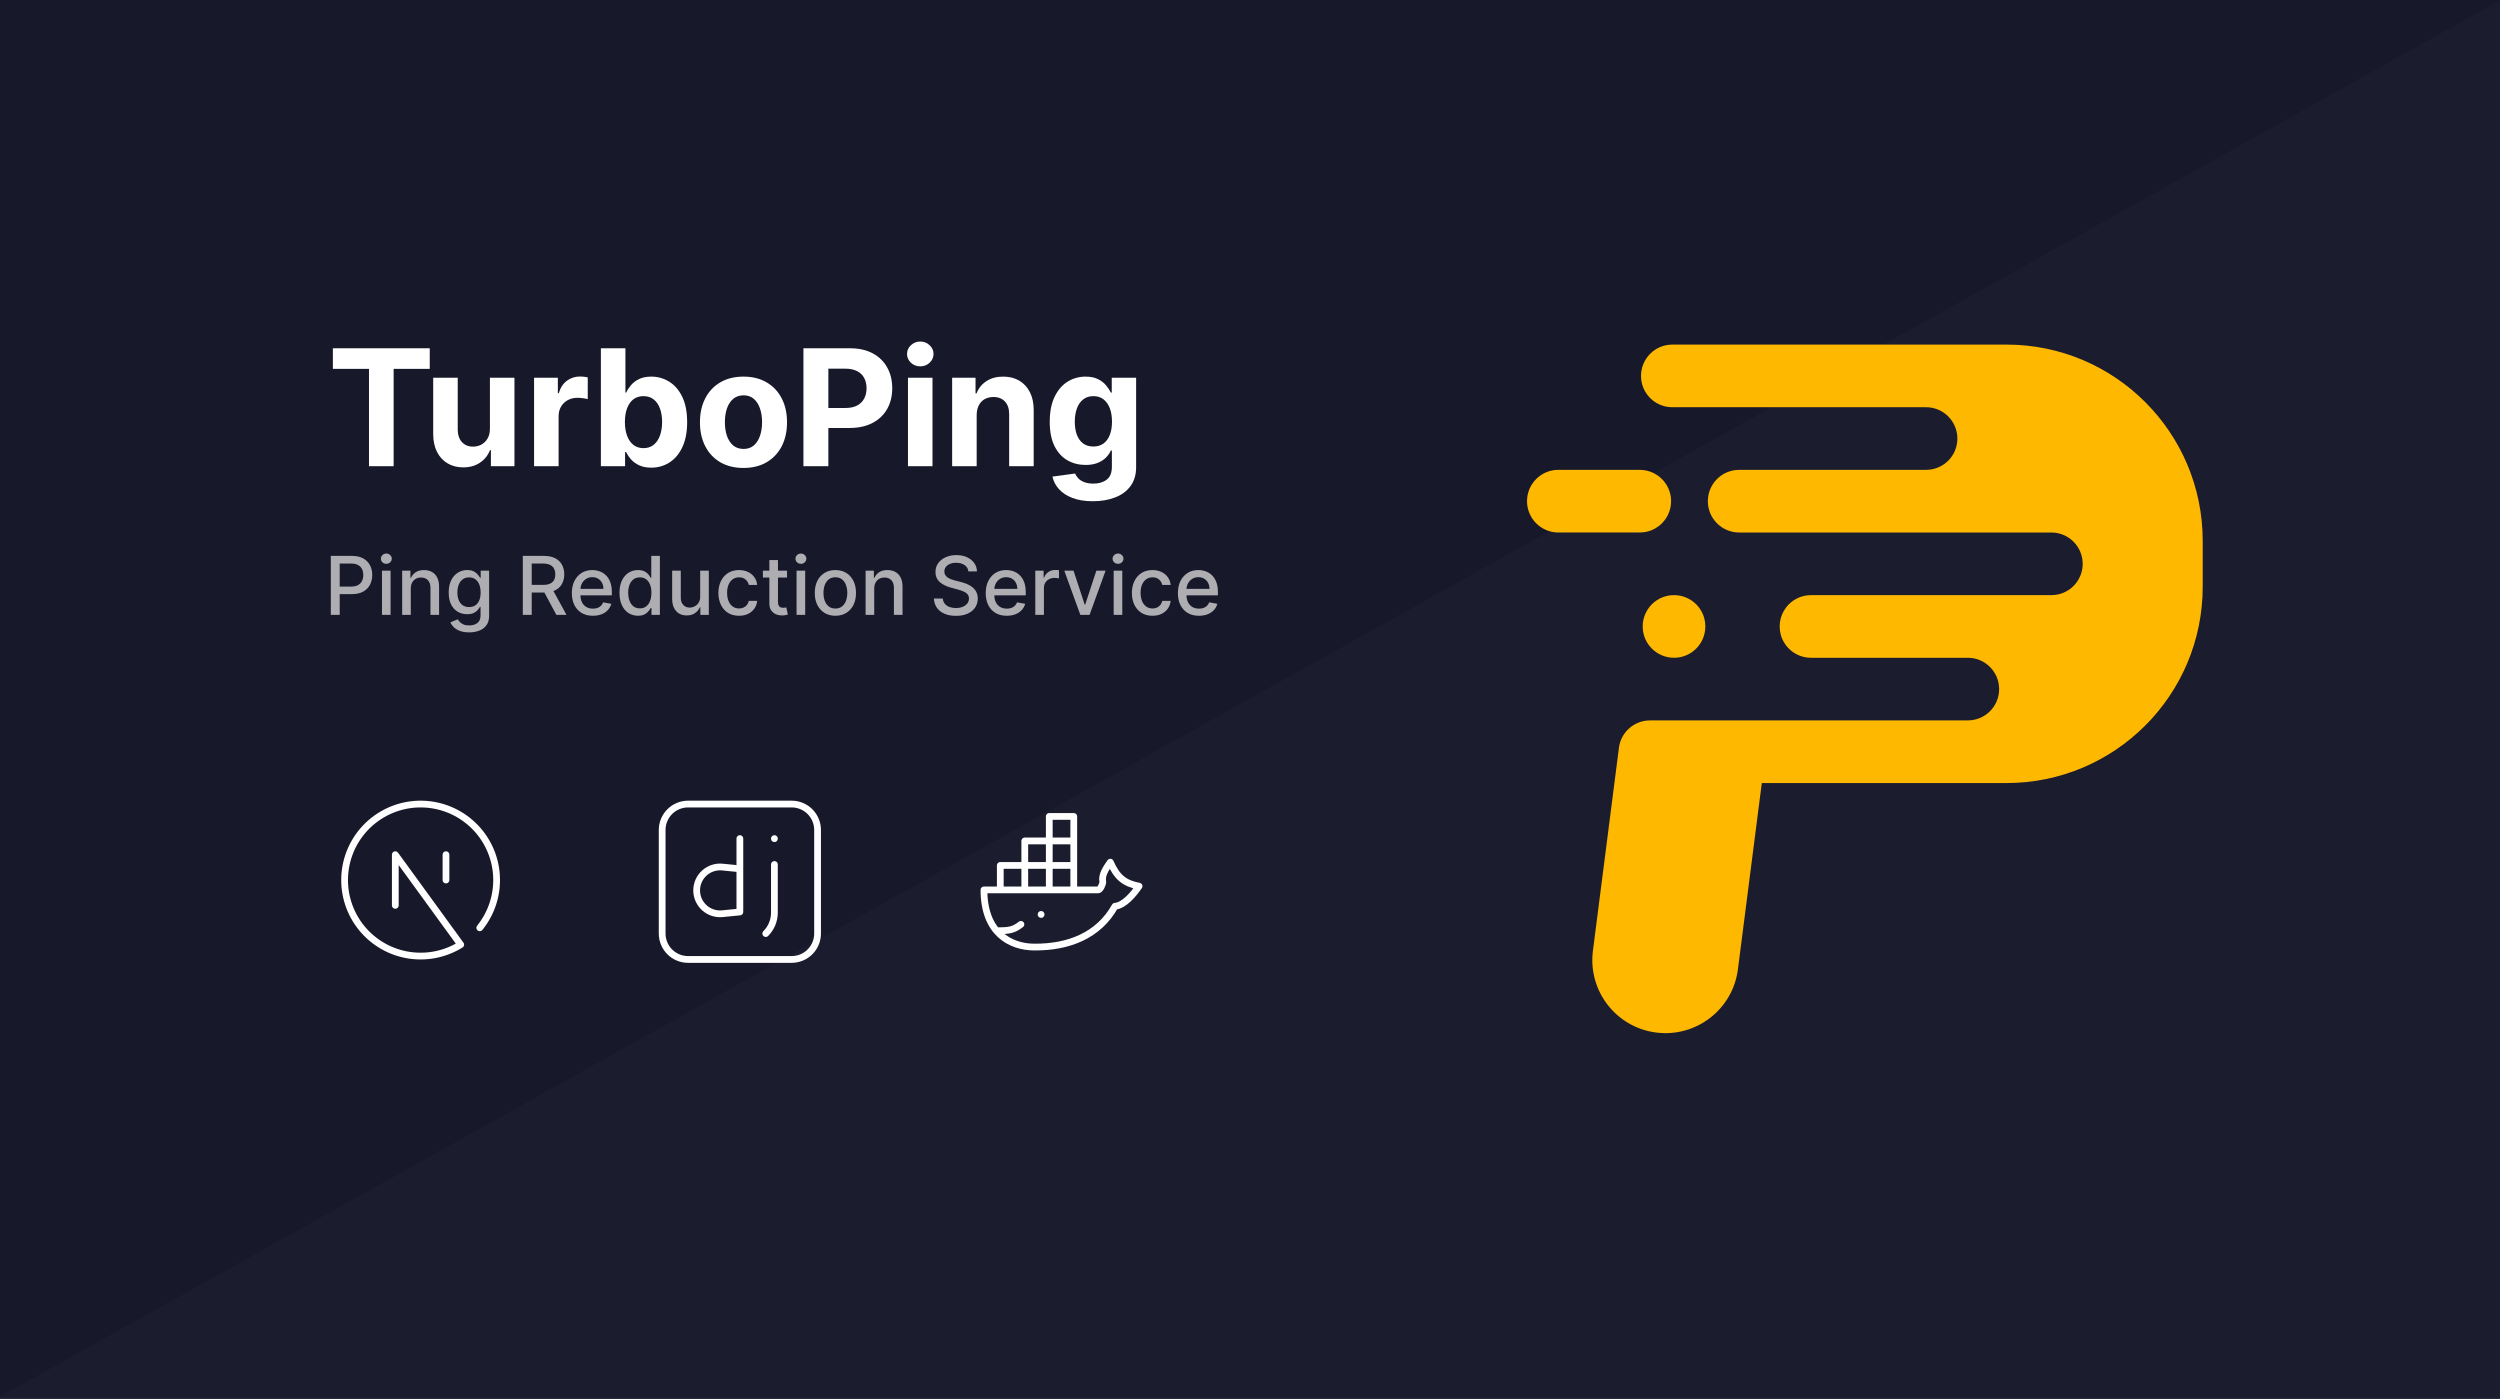 <svg width="370" height="207" viewBox="0 0 370 207" fill="none" xmlns="http://www.w3.org/2000/svg">
<rect x="0" y="0" width="370" height="207" fill="#808080" stroke="none"/>
<g clip-path="url(#clip0_1205_60)">
<rect width="370" height="207" fill="#17192B"/>
<path d="M371 208.545L-0.5 207L371 -0.5L371 208.545Z" fill="#1B1D2F"/>
<path d="M58.505 133.994V126.494L68.186 139.807C65.79 141.295 62.923 141.829 60.152 141.303C57.381 140.777 54.909 139.229 53.225 136.967C51.541 134.704 50.769 131.892 51.06 129.087C51.352 126.281 52.687 123.688 54.8 121.82C56.913 119.953 59.651 118.947 62.471 119.002C65.29 119.057 67.986 120.17 70.025 122.119C72.063 124.068 73.295 126.712 73.477 129.526C73.658 132.341 72.776 135.121 71.005 137.315M66.005 130.244V126.494" stroke="white" stroke-linecap="round" stroke-linejoin="round"/>
<path d="M109.5 124.111V134.972L106.925 135.229C106.443 135.278 105.955 135.226 105.494 135.075C105.033 134.924 104.608 134.678 104.248 134.352C103.888 134.027 103.6 133.63 103.403 133.186C103.206 132.743 103.104 132.263 103.104 131.778C103.104 131.293 103.206 130.813 103.403 130.369C103.6 129.926 103.888 129.529 104.248 129.203C104.608 128.878 105.033 128.632 105.494 128.481C105.955 128.33 106.443 128.277 106.925 128.327L109.5 128.583M114.611 124.111V124.124M114.611 127.944V135.082C114.611 136.239 114.151 137.349 113.333 138.167M98 122.833C98 121.817 98.404 120.842 99.123 120.123C99.842 119.404 100.817 119 101.833 119H117.167C118.183 119 119.158 119.404 119.877 120.123C120.596 120.842 121 121.817 121 122.833V138.167C121 139.183 120.596 140.158 119.877 140.877C119.158 141.596 118.183 142 117.167 142H101.833C100.817 142 99.842 141.596 99.123 140.877C98.404 140.158 98 139.183 98 138.167V122.833Z" stroke="white" stroke-linecap="round" stroke-linejoin="round"/>
<path d="M49.266 54.588V51.545H63.602V54.588H58.258V69H54.61V54.588H49.266ZM72.508 63.426V55.909H76.138V69H72.653V66.622H72.516C72.221 67.389 71.729 68.006 71.042 68.472C70.36 68.938 69.528 69.171 68.545 69.171C67.67 69.171 66.9 68.972 66.235 68.574C65.57 68.176 65.05 67.611 64.675 66.878C64.306 66.145 64.119 65.267 64.113 64.244V55.909H67.744V63.597C67.749 64.369 67.957 64.98 68.366 65.429C68.775 65.878 69.323 66.102 70.011 66.102C70.448 66.102 70.857 66.003 71.238 65.804C71.619 65.599 71.925 65.298 72.158 64.901C72.397 64.503 72.513 64.011 72.508 63.426ZM79.043 69V55.909H82.562V58.193H82.699C82.938 57.381 83.338 56.767 83.901 56.352C84.463 55.932 85.111 55.722 85.844 55.722C86.026 55.722 86.222 55.733 86.432 55.756C86.642 55.778 86.827 55.81 86.986 55.849V59.071C86.815 59.02 86.579 58.974 86.278 58.935C85.977 58.895 85.702 58.875 85.452 58.875C84.918 58.875 84.44 58.992 84.02 59.224C83.605 59.452 83.276 59.77 83.031 60.179C82.793 60.588 82.673 61.06 82.673 61.594V69H79.043ZM88.931 69V51.545H92.562V58.108H92.673C92.832 57.756 93.062 57.398 93.363 57.034C93.67 56.665 94.067 56.358 94.556 56.114C95.05 55.864 95.664 55.739 96.397 55.739C97.352 55.739 98.232 55.989 99.039 56.489C99.846 56.983 100.491 57.73 100.974 58.73C101.457 59.724 101.698 60.972 101.698 62.472C101.698 63.932 101.462 65.165 100.991 66.171C100.525 67.171 99.888 67.929 99.082 68.446C98.281 68.957 97.383 69.213 96.388 69.213C95.684 69.213 95.085 69.097 94.59 68.864C94.102 68.631 93.701 68.338 93.388 67.986C93.076 67.628 92.837 67.267 92.673 66.903H92.511V69H88.931ZM92.485 62.455C92.485 63.233 92.593 63.912 92.809 64.492C93.025 65.071 93.337 65.523 93.746 65.847C94.156 66.165 94.653 66.324 95.238 66.324C95.829 66.324 96.329 66.162 96.738 65.838C97.147 65.508 97.457 65.054 97.667 64.474C97.883 63.889 97.991 63.216 97.991 62.455C97.991 61.699 97.886 61.034 97.675 60.46C97.465 59.886 97.156 59.438 96.746 59.114C96.337 58.79 95.835 58.628 95.238 58.628C94.647 58.628 94.147 58.784 93.738 59.097C93.335 59.409 93.025 59.852 92.809 60.426C92.593 61 92.485 61.676 92.485 62.455ZM110.036 69.256C108.712 69.256 107.567 68.974 106.601 68.412C105.641 67.844 104.899 67.054 104.376 66.043C103.854 65.026 103.592 63.847 103.592 62.506C103.592 61.153 103.854 59.972 104.376 58.96C104.899 57.943 105.641 57.153 106.601 56.591C107.567 56.023 108.712 55.739 110.036 55.739C111.359 55.739 112.501 56.023 113.462 56.591C114.428 57.153 115.172 57.943 115.695 58.96C116.217 59.972 116.479 61.153 116.479 62.506C116.479 63.847 116.217 65.026 115.695 66.043C115.172 67.054 114.428 67.844 113.462 68.412C112.501 68.974 111.359 69.256 110.036 69.256ZM110.053 66.443C110.655 66.443 111.158 66.273 111.561 65.932C111.964 65.585 112.268 65.114 112.473 64.517C112.683 63.92 112.788 63.242 112.788 62.48C112.788 61.719 112.683 61.04 112.473 60.443C112.268 59.847 111.964 59.375 111.561 59.028C111.158 58.682 110.655 58.508 110.053 58.508C109.445 58.508 108.933 58.682 108.518 59.028C108.109 59.375 107.8 59.847 107.589 60.443C107.385 61.04 107.283 61.719 107.283 62.48C107.283 63.242 107.385 63.92 107.589 64.517C107.8 65.114 108.109 65.585 108.518 65.932C108.933 66.273 109.445 66.443 110.053 66.443ZM118.908 69V51.545H125.794C127.118 51.545 128.246 51.798 129.178 52.304C130.109 52.804 130.82 53.5 131.308 54.392C131.803 55.278 132.05 56.301 132.05 57.46C132.05 58.619 131.8 59.642 131.3 60.528C130.8 61.415 130.075 62.105 129.126 62.599C128.183 63.094 127.041 63.341 125.7 63.341H121.311V60.383H125.104C125.814 60.383 126.399 60.261 126.859 60.017C127.325 59.767 127.672 59.423 127.899 58.986C128.132 58.543 128.249 58.034 128.249 57.46C128.249 56.881 128.132 56.375 127.899 55.943C127.672 55.506 127.325 55.168 126.859 54.929C126.393 54.685 125.803 54.562 125.087 54.562H122.598V69H118.908ZM134.379 69V55.909H138.009V69H134.379ZM136.202 54.222C135.663 54.222 135.2 54.043 134.813 53.685C134.433 53.321 134.242 52.886 134.242 52.381C134.242 51.881 134.433 51.452 134.813 51.094C135.2 50.73 135.663 50.548 136.202 50.548C136.742 50.548 137.202 50.73 137.583 51.094C137.969 51.452 138.163 51.881 138.163 52.381C138.163 52.886 137.969 53.321 137.583 53.685C137.202 54.043 136.742 54.222 136.202 54.222ZM144.548 61.432V69H140.918V55.909H144.378V58.219H144.531C144.821 57.457 145.307 56.855 145.989 56.412C146.67 55.963 147.497 55.739 148.469 55.739C149.378 55.739 150.17 55.938 150.847 56.335C151.523 56.733 152.048 57.301 152.423 58.04C152.798 58.773 152.986 59.648 152.986 60.665V69H149.355V61.312C149.361 60.511 149.156 59.886 148.741 59.438C148.327 58.983 147.756 58.756 147.028 58.756C146.54 58.756 146.108 58.861 145.733 59.071C145.364 59.281 145.074 59.588 144.864 59.992C144.659 60.389 144.554 60.869 144.548 61.432ZM161.745 74.182C160.569 74.182 159.56 74.02 158.719 73.696C157.884 73.378 157.219 72.943 156.725 72.392C156.231 71.841 155.91 71.222 155.762 70.534L159.12 70.082C159.222 70.344 159.384 70.588 159.606 70.815C159.827 71.043 160.12 71.224 160.484 71.361C160.853 71.503 161.302 71.574 161.83 71.574C162.62 71.574 163.271 71.381 163.782 70.994C164.299 70.614 164.558 69.974 164.558 69.077V66.682H164.404C164.245 67.046 164.006 67.389 163.688 67.713C163.37 68.037 162.961 68.301 162.461 68.506C161.961 68.71 161.364 68.812 160.671 68.812C159.688 68.812 158.793 68.585 157.987 68.131C157.185 67.671 156.546 66.969 156.069 66.026C155.597 65.077 155.362 63.878 155.362 62.429C155.362 60.946 155.603 59.707 156.086 58.713C156.569 57.719 157.211 56.974 158.012 56.48C158.819 55.986 159.702 55.739 160.663 55.739C161.396 55.739 162.009 55.864 162.504 56.114C162.998 56.358 163.396 56.665 163.697 57.034C164.004 57.398 164.239 57.756 164.404 58.108H164.54V55.909H168.146V69.128C168.146 70.242 167.873 71.173 167.327 71.923C166.782 72.673 166.026 73.236 165.06 73.611C164.1 73.992 162.995 74.182 161.745 74.182ZM161.822 66.085C162.407 66.085 162.901 65.94 163.305 65.651C163.714 65.355 164.026 64.935 164.242 64.389C164.464 63.838 164.575 63.179 164.575 62.412C164.575 61.645 164.467 60.98 164.251 60.418C164.035 59.849 163.722 59.409 163.313 59.097C162.904 58.784 162.407 58.628 161.822 58.628C161.225 58.628 160.722 58.79 160.313 59.114C159.904 59.432 159.594 59.875 159.384 60.443C159.174 61.011 159.069 61.668 159.069 62.412C159.069 63.168 159.174 63.821 159.384 64.372C159.6 64.918 159.91 65.341 160.313 65.642C160.722 65.938 161.225 66.085 161.822 66.085Z" fill="white"/>
<path d="M48.959 91V82.273H52.07C52.749 82.273 53.311 82.396 53.757 82.644C54.203 82.891 54.537 83.229 54.758 83.658C54.98 84.084 55.091 84.564 55.091 85.098C55.091 85.635 54.979 86.118 54.754 86.547C54.533 86.973 54.197 87.311 53.749 87.561C53.303 87.808 52.742 87.932 52.065 87.932H49.926V86.815H51.946C52.375 86.815 52.723 86.742 52.99 86.594C53.257 86.443 53.453 86.239 53.578 85.98C53.703 85.722 53.766 85.428 53.766 85.098C53.766 84.769 53.703 84.476 53.578 84.22C53.453 83.965 53.256 83.764 52.986 83.619C52.719 83.474 52.367 83.402 51.929 83.402H50.276V91H48.959ZM56.532 91V84.454H57.806V91H56.532ZM57.176 83.445C56.954 83.445 56.764 83.371 56.605 83.223C56.449 83.072 56.37 82.894 56.37 82.686C56.37 82.476 56.449 82.297 56.605 82.149C56.764 81.999 56.954 81.923 57.176 81.923C57.397 81.923 57.586 81.999 57.742 82.149C57.902 82.297 57.981 82.476 57.981 82.686C57.981 82.894 57.902 83.072 57.742 83.223C57.586 83.371 57.397 83.445 57.176 83.445ZM60.795 87.114V91H59.521V84.454H60.744V85.52H60.825C60.975 85.173 61.211 84.895 61.532 84.685C61.856 84.474 62.264 84.369 62.755 84.369C63.201 84.369 63.592 84.463 63.927 84.651C64.262 84.835 64.522 85.111 64.707 85.477C64.891 85.844 64.984 86.297 64.984 86.837V91H63.709V86.99C63.709 86.516 63.586 86.145 63.339 85.878C63.092 85.608 62.752 85.473 62.32 85.473C62.025 85.473 61.762 85.537 61.532 85.665C61.305 85.793 61.124 85.98 60.991 86.227C60.86 86.472 60.795 86.767 60.795 87.114ZM69.437 93.591C68.917 93.591 68.469 93.523 68.094 93.386C67.722 93.25 67.418 93.07 67.183 92.845C66.947 92.621 66.771 92.375 66.654 92.108L67.749 91.656C67.826 91.781 67.928 91.913 68.056 92.053C68.187 92.195 68.363 92.315 68.585 92.415C68.809 92.514 69.097 92.564 69.45 92.564C69.933 92.564 70.332 92.446 70.647 92.21C70.962 91.977 71.12 91.605 71.12 91.094V89.807H71.039C70.962 89.946 70.852 90.101 70.707 90.271C70.565 90.442 70.369 90.59 70.119 90.715C69.869 90.84 69.543 90.902 69.143 90.902C68.626 90.902 68.16 90.781 67.745 90.54C67.333 90.296 67.006 89.936 66.765 89.462C66.526 88.984 66.407 88.398 66.407 87.702C66.407 87.006 66.525 86.409 66.761 85.912C66.999 85.415 67.326 85.034 67.741 84.77C68.156 84.503 68.626 84.369 69.151 84.369C69.558 84.369 69.886 84.438 70.136 84.574C70.386 84.707 70.58 84.864 70.719 85.043C70.862 85.222 70.971 85.379 71.048 85.516H71.141V84.454H72.39V91.145C72.39 91.707 72.259 92.169 71.998 92.53C71.737 92.891 71.383 93.158 70.937 93.331C70.494 93.504 69.994 93.591 69.437 93.591ZM69.424 89.845C69.79 89.845 70.1 89.76 70.353 89.59C70.609 89.416 70.802 89.169 70.933 88.848C71.066 88.524 71.133 88.136 71.133 87.685C71.133 87.244 71.067 86.856 70.937 86.521C70.806 86.186 70.614 85.925 70.362 85.737C70.109 85.547 69.796 85.452 69.424 85.452C69.04 85.452 68.721 85.551 68.465 85.75C68.21 85.946 68.016 86.213 67.886 86.551C67.758 86.889 67.694 87.267 67.694 87.685C67.694 88.114 67.759 88.49 67.89 88.814C68.021 89.138 68.214 89.391 68.469 89.572C68.728 89.754 69.046 89.845 69.424 89.845ZM77.377 91V82.273H80.488C81.164 82.273 81.725 82.389 82.171 82.622C82.62 82.855 82.955 83.178 83.177 83.59C83.398 83.999 83.509 84.472 83.509 85.008C83.509 85.543 83.397 86.013 83.172 86.419C82.951 86.822 82.615 87.136 82.166 87.361C81.721 87.585 81.159 87.697 80.483 87.697H78.127V86.564H80.364C80.79 86.564 81.137 86.503 81.404 86.381C81.674 86.258 81.871 86.081 81.996 85.848C82.121 85.615 82.184 85.335 82.184 85.008C82.184 84.679 82.12 84.394 81.992 84.152C81.867 83.91 81.669 83.726 81.4 83.598C81.132 83.467 80.782 83.402 80.347 83.402H78.694V91H77.377ZM81.685 87.062L83.841 91H82.341L80.228 87.062H81.685ZM87.748 91.132C87.103 91.132 86.548 90.994 86.082 90.719C85.619 90.44 85.261 90.05 85.008 89.547C84.758 89.041 84.633 88.449 84.633 87.77C84.633 87.099 84.758 86.508 85.008 85.997C85.261 85.486 85.613 85.087 86.065 84.8C86.519 84.513 87.05 84.369 87.658 84.369C88.028 84.369 88.386 84.43 88.732 84.553C89.079 84.675 89.39 84.867 89.665 85.128C89.941 85.389 90.158 85.729 90.317 86.146C90.477 86.561 90.556 87.065 90.556 87.659V88.111H85.353V87.156H89.308C89.308 86.821 89.239 86.524 89.103 86.266C88.967 86.004 88.775 85.798 88.528 85.648C88.283 85.497 87.996 85.422 87.667 85.422C87.309 85.422 86.996 85.51 86.729 85.686C86.465 85.859 86.261 86.087 86.116 86.368C85.974 86.646 85.903 86.949 85.903 87.276V88.021C85.903 88.459 85.979 88.831 86.133 89.138C86.289 89.445 86.506 89.679 86.785 89.841C87.063 90 87.388 90.079 87.761 90.079C88.002 90.079 88.222 90.046 88.421 89.977C88.62 89.906 88.792 89.801 88.937 89.662C89.082 89.523 89.192 89.351 89.269 89.146L90.475 89.364C90.379 89.719 90.205 90.03 89.955 90.297C89.708 90.561 89.397 90.767 89.022 90.915C88.65 91.06 88.225 91.132 87.748 91.132ZM94.42 91.128C93.892 91.128 93.42 90.993 93.005 90.723C92.593 90.45 92.269 90.062 92.034 89.56C91.801 89.054 91.684 88.447 91.684 87.74C91.684 87.033 91.802 86.428 92.038 85.925C92.277 85.422 92.603 85.037 93.018 84.77C93.433 84.503 93.903 84.369 94.429 84.369C94.835 84.369 95.162 84.438 95.409 84.574C95.659 84.707 95.852 84.864 95.988 85.043C96.127 85.222 96.235 85.379 96.312 85.516H96.389V82.273H97.663V91H96.419V89.981H96.312C96.235 90.121 96.125 90.28 95.98 90.459C95.838 90.638 95.642 90.794 95.392 90.928C95.142 91.061 94.818 91.128 94.42 91.128ZM94.701 90.041C95.068 90.041 95.377 89.945 95.63 89.751C95.886 89.555 96.079 89.284 96.21 88.938C96.343 88.591 96.41 88.188 96.41 87.727C96.41 87.273 96.345 86.875 96.214 86.534C96.084 86.193 95.892 85.928 95.639 85.737C95.386 85.547 95.073 85.452 94.701 85.452C94.318 85.452 93.998 85.551 93.743 85.75C93.487 85.949 93.294 86.22 93.163 86.564C93.035 86.908 92.971 87.296 92.971 87.727C92.971 88.165 93.037 88.558 93.167 88.908C93.298 89.257 93.491 89.534 93.747 89.739C94.005 89.94 94.323 90.041 94.701 90.041ZM103.628 88.285V84.454H104.906V91H103.653V89.867H103.585C103.435 90.216 103.193 90.507 102.861 90.74C102.531 90.97 102.121 91.085 101.629 91.085C101.209 91.085 100.837 90.993 100.513 90.808C100.192 90.621 99.939 90.344 99.754 89.977C99.572 89.611 99.481 89.158 99.481 88.618V84.454H100.756V88.465C100.756 88.91 100.879 89.266 101.126 89.53C101.374 89.794 101.695 89.926 102.089 89.926C102.328 89.926 102.565 89.867 102.801 89.747C103.04 89.628 103.237 89.447 103.393 89.206C103.553 88.965 103.631 88.658 103.628 88.285ZM109.375 91.132C108.742 91.132 108.196 90.989 107.739 90.702C107.284 90.412 106.935 90.013 106.691 89.504C106.446 88.996 106.324 88.413 106.324 87.757C106.324 87.092 106.449 86.506 106.699 85.997C106.949 85.486 107.301 85.087 107.756 84.8C108.211 84.513 108.746 84.369 109.363 84.369C109.86 84.369 110.303 84.462 110.692 84.646C111.081 84.828 111.395 85.084 111.634 85.413C111.875 85.743 112.019 86.128 112.064 86.568H110.824C110.756 86.261 110.6 85.997 110.355 85.776C110.114 85.554 109.79 85.443 109.384 85.443C109.029 85.443 108.718 85.537 108.451 85.724C108.186 85.909 107.98 86.173 107.833 86.517C107.685 86.858 107.611 87.261 107.611 87.727C107.611 88.204 107.684 88.617 107.828 88.963C107.973 89.31 108.178 89.578 108.442 89.769C108.709 89.959 109.023 90.054 109.384 90.054C109.625 90.054 109.844 90.01 110.04 89.922C110.239 89.831 110.405 89.702 110.539 89.534C110.675 89.367 110.77 89.165 110.824 88.929H112.064C112.019 89.352 111.881 89.73 111.651 90.062C111.421 90.395 111.113 90.656 110.726 90.847C110.343 91.037 109.892 91.132 109.375 91.132ZM116.482 84.454V85.477H112.907V84.454H116.482ZM113.866 82.886H115.14V89.078C115.14 89.325 115.177 89.511 115.251 89.636C115.325 89.758 115.42 89.842 115.536 89.888C115.656 89.93 115.785 89.952 115.924 89.952C116.026 89.952 116.116 89.945 116.192 89.93C116.269 89.916 116.329 89.905 116.371 89.896L116.602 90.949C116.528 90.977 116.423 91.006 116.286 91.034C116.15 91.065 115.979 91.082 115.775 91.085C115.44 91.091 115.127 91.031 114.837 90.906C114.548 90.781 114.313 90.588 114.134 90.327C113.955 90.065 113.866 89.737 113.866 89.342V82.886ZM117.892 91V84.454H119.166V91H117.892ZM118.535 83.445C118.314 83.445 118.123 83.371 117.964 83.223C117.808 83.072 117.73 82.894 117.73 82.686C117.73 82.476 117.808 82.297 117.964 82.149C118.123 81.999 118.314 81.923 118.535 81.923C118.757 81.923 118.946 81.999 119.102 82.149C119.261 82.297 119.341 82.476 119.341 82.686C119.341 82.894 119.261 83.072 119.102 83.223C118.946 83.371 118.757 83.445 118.535 83.445ZM123.637 91.132C123.023 91.132 122.488 90.992 122.031 90.71C121.573 90.429 121.218 90.035 120.965 89.53C120.712 89.024 120.586 88.433 120.586 87.757C120.586 87.078 120.712 86.484 120.965 85.976C121.218 85.467 121.573 85.072 122.031 84.791C122.488 84.51 123.023 84.369 123.637 84.369C124.251 84.369 124.786 84.51 125.244 84.791C125.701 85.072 126.056 85.467 126.309 85.976C126.562 86.484 126.688 87.078 126.688 87.757C126.688 88.433 126.562 89.024 126.309 89.53C126.056 90.035 125.701 90.429 125.244 90.71C124.786 90.992 124.251 91.132 123.637 91.132ZM123.641 90.062C124.039 90.062 124.369 89.957 124.63 89.747C124.891 89.537 125.085 89.257 125.21 88.908C125.337 88.558 125.401 88.173 125.401 87.753C125.401 87.335 125.337 86.952 125.21 86.602C125.085 86.25 124.891 85.967 124.63 85.754C124.369 85.541 124.039 85.435 123.641 85.435C123.241 85.435 122.908 85.541 122.644 85.754C122.383 85.967 122.188 86.25 122.06 86.602C121.935 86.952 121.873 87.335 121.873 87.753C121.873 88.173 121.935 88.558 122.06 88.908C122.188 89.257 122.383 89.537 122.644 89.747C122.908 89.957 123.241 90.062 123.641 90.062ZM129.385 87.114V91H128.11V84.454H129.333V85.52H129.414C129.565 85.173 129.801 84.895 130.122 84.685C130.446 84.474 130.853 84.369 131.345 84.369C131.791 84.369 132.181 84.463 132.517 84.651C132.852 84.835 133.112 85.111 133.297 85.477C133.481 85.844 133.574 86.297 133.574 86.837V91H132.299V86.99C132.299 86.516 132.176 86.145 131.929 85.878C131.681 85.608 131.342 85.473 130.91 85.473C130.615 85.473 130.352 85.537 130.122 85.665C129.895 85.793 129.714 85.98 129.581 86.227C129.45 86.472 129.385 86.767 129.385 87.114ZM143.32 84.565C143.275 84.162 143.087 83.849 142.758 83.628C142.428 83.403 142.013 83.291 141.513 83.291C141.156 83.291 140.846 83.348 140.585 83.462C140.323 83.572 140.12 83.726 139.975 83.922C139.833 84.115 139.762 84.335 139.762 84.582C139.762 84.79 139.81 84.969 139.907 85.119C140.006 85.27 140.136 85.396 140.295 85.499C140.457 85.598 140.63 85.682 140.815 85.75C140.999 85.815 141.177 85.869 141.347 85.912L142.2 86.133C142.478 86.202 142.763 86.294 143.056 86.41C143.349 86.527 143.62 86.68 143.87 86.871C144.12 87.061 144.322 87.297 144.475 87.578C144.631 87.859 144.71 88.196 144.71 88.588C144.71 89.082 144.582 89.521 144.326 89.905C144.073 90.288 143.705 90.591 143.222 90.812C142.742 91.034 142.161 91.145 141.479 91.145C140.826 91.145 140.261 91.041 139.783 90.834C139.306 90.626 138.933 90.332 138.663 89.952C138.393 89.568 138.244 89.114 138.215 88.588H139.536C139.562 88.903 139.664 89.166 139.843 89.376C140.025 89.584 140.256 89.739 140.538 89.841C140.822 89.94 141.133 89.99 141.471 89.99C141.843 89.99 142.174 89.932 142.464 89.815C142.756 89.696 142.987 89.531 143.154 89.321C143.322 89.108 143.406 88.859 143.406 88.575C143.406 88.317 143.332 88.105 143.184 87.94C143.039 87.776 142.842 87.639 142.592 87.531C142.344 87.423 142.065 87.328 141.752 87.246L140.721 86.965C140.022 86.774 139.468 86.494 139.059 86.125C138.653 85.756 138.45 85.267 138.45 84.659C138.45 84.156 138.586 83.717 138.859 83.342C139.131 82.967 139.501 82.676 139.967 82.469C140.433 82.258 140.958 82.153 141.543 82.153C142.134 82.153 142.656 82.257 143.107 82.465C143.562 82.672 143.92 82.957 144.181 83.321C144.442 83.682 144.579 84.097 144.59 84.565H143.32ZM149.002 91.132C148.357 91.132 147.801 90.994 147.336 90.719C146.873 90.44 146.515 90.05 146.262 89.547C146.012 89.041 145.887 88.449 145.887 87.77C145.887 87.099 146.012 86.508 146.262 85.997C146.515 85.486 146.867 85.087 147.319 84.8C147.773 84.513 148.304 84.369 148.912 84.369C149.282 84.369 149.64 84.43 149.986 84.553C150.333 84.675 150.644 84.867 150.919 85.128C151.195 85.389 151.412 85.729 151.571 86.146C151.73 86.561 151.81 87.065 151.81 87.659V88.111H146.607V87.156H150.561C150.561 86.821 150.493 86.524 150.357 86.266C150.221 86.004 150.029 85.798 149.782 85.648C149.537 85.497 149.25 85.422 148.921 85.422C148.563 85.422 148.25 85.51 147.983 85.686C147.719 85.859 147.515 86.087 147.37 86.368C147.228 86.646 147.157 86.949 147.157 87.276V88.021C147.157 88.459 147.233 88.831 147.387 89.138C147.543 89.445 147.76 89.679 148.039 89.841C148.317 90 148.642 90.079 149.015 90.079C149.256 90.079 149.476 90.046 149.675 89.977C149.874 89.906 150.046 89.801 150.191 89.662C150.336 89.523 150.446 89.351 150.523 89.146L151.729 89.364C151.632 89.719 151.459 90.03 151.209 90.297C150.962 90.561 150.651 90.767 150.276 90.915C149.904 91.06 149.479 91.132 149.002 91.132ZM153.224 91V84.454H154.455V85.494H154.523C154.643 85.142 154.853 84.865 155.154 84.663C155.458 84.459 155.802 84.356 156.185 84.356C156.265 84.356 156.359 84.359 156.467 84.365C156.577 84.371 156.664 84.378 156.727 84.386V85.605C156.675 85.591 156.585 85.575 156.454 85.558C156.323 85.538 156.192 85.528 156.062 85.528C155.761 85.528 155.492 85.592 155.256 85.72C155.023 85.845 154.839 86.02 154.702 86.244C154.566 86.466 154.498 86.719 154.498 87.003V91H153.224ZM163.628 84.454L161.254 91H159.891L157.513 84.454H158.881L160.538 89.492H160.607L162.26 84.454H163.628ZM164.825 91V84.454H166.099V91H164.825ZM165.469 83.445C165.247 83.445 165.057 83.371 164.898 83.223C164.741 83.072 164.663 82.894 164.663 82.686C164.663 82.476 164.741 82.297 164.898 82.149C165.057 81.999 165.247 81.923 165.469 81.923C165.69 81.923 165.879 81.999 166.036 82.149C166.195 82.297 166.274 82.476 166.274 82.686C166.274 82.894 166.195 83.072 166.036 83.223C165.879 83.371 165.69 83.445 165.469 83.445ZM170.571 91.132C169.937 91.132 169.392 90.989 168.934 90.702C168.48 90.412 168.13 90.013 167.886 89.504C167.642 88.996 167.52 88.413 167.52 87.757C167.52 87.092 167.645 86.506 167.895 85.997C168.145 85.486 168.497 85.087 168.951 84.8C169.406 84.513 169.941 84.369 170.558 84.369C171.055 84.369 171.498 84.462 171.887 84.646C172.277 84.828 172.591 85.084 172.829 85.413C173.071 85.743 173.214 86.128 173.26 86.568H172.02C171.951 86.261 171.795 85.997 171.551 85.776C171.309 85.554 170.985 85.443 170.579 85.443C170.224 85.443 169.913 85.537 169.646 85.724C169.382 85.909 169.176 86.173 169.028 86.517C168.88 86.858 168.806 87.261 168.806 87.727C168.806 88.204 168.879 88.617 169.024 88.963C169.169 89.31 169.373 89.578 169.637 89.769C169.904 89.959 170.218 90.054 170.579 90.054C170.821 90.054 171.039 90.01 171.235 89.922C171.434 89.831 171.6 89.702 171.734 89.534C171.87 89.367 171.966 89.165 172.02 88.929H173.26C173.214 89.352 173.076 89.73 172.846 90.062C172.616 90.395 172.308 90.656 171.922 90.847C171.538 91.037 171.088 91.132 170.571 91.132ZM177.443 91.132C176.798 91.132 176.243 90.994 175.777 90.719C175.314 90.44 174.956 90.05 174.703 89.547C174.453 89.041 174.328 88.449 174.328 87.77C174.328 87.099 174.453 86.508 174.703 85.997C174.956 85.486 175.308 85.087 175.76 84.8C176.214 84.513 176.746 84.369 177.354 84.369C177.723 84.369 178.081 84.43 178.428 84.553C178.774 84.675 179.085 84.867 179.361 85.128C179.636 85.389 179.854 85.729 180.013 86.146C180.172 86.561 180.251 87.065 180.251 87.659V88.111H175.048V87.156H179.003C179.003 86.821 178.935 86.524 178.798 86.266C178.662 86.004 178.47 85.798 178.223 85.648C177.979 85.497 177.692 85.422 177.362 85.422C177.004 85.422 176.692 85.51 176.425 85.686C176.161 85.859 175.956 86.087 175.811 86.368C175.669 86.646 175.598 86.949 175.598 87.276V88.021C175.598 88.459 175.675 88.831 175.828 89.138C175.984 89.445 176.202 89.679 176.48 89.841C176.759 90 177.084 90.079 177.456 90.079C177.697 90.079 177.918 90.046 178.116 89.977C178.315 89.906 178.487 89.801 178.632 89.662C178.777 89.523 178.888 89.351 178.964 89.146L180.17 89.364C180.074 89.719 179.901 90.03 179.651 90.297C179.403 90.561 179.092 90.767 178.717 90.915C178.345 91.06 177.92 91.132 177.443 91.132Z" fill="#AEAEB2"/>
<path d="M151.667 128.083H148.042V131.708H151.667M151.667 128.083V131.708M151.667 128.083H155.292M151.667 128.083V124.458H155.292M151.667 131.708H155.292M155.292 128.083V131.708M155.292 128.083H158.917M155.292 128.083V124.458M155.292 131.708H158.917V128.083M158.917 128.083V124.458M155.292 124.458H158.917M155.292 124.458V120.833H158.917V124.458M147.523 137.75C149.336 137.75 149.997 137.661 151.098 136.807M154.083 135.333V135.345M168.583 131.152C166.404 130.736 165.32 129.847 164.326 127.6C163.738 128.441 162.995 129.495 163.215 130.5C163.249 130.788 162.828 131.708 162.542 131.708H145.625C145.625 138.001 149.448 140.167 153.112 140.167C158.095 140.193 162.571 138.504 165.019 134.125C166.403 134.003 167.793 132.306 168.583 131.152Z" stroke="white" stroke-linecap="round" stroke-linejoin="round"/>
<path d="M239.618 110.553C239.605 110.633 239.596 110.717 239.591 110.803H239.586L239.621 110.553H239.618Z" fill="#FFF200"/>
<path d="M326 80.042V86.841C326 102.888 312.994 115.892 296.95 115.892H260.747L257.211 143.462C256.451 149.388 251.032 153.576 245.105 152.816C239.181 152.056 234.993 146.639 235.753 140.71L239.586 110.801H239.591C239.597 110.714 239.607 110.631 239.618 110.55C239.772 109.553 240.243 108.658 240.925 107.976C241.763 107.138 242.922 106.621 244.202 106.621H291.236C292.517 106.621 293.675 106.1 294.516 105.265C295.354 104.424 295.872 103.268 295.872 101.985C295.872 99.425 293.794 97.35 291.236 97.35H268.027C265.895 97.35 264.097 95.913 263.558 93.951C263.45 93.558 263.391 93.145 263.391 92.714C263.391 91.868 263.618 91.075 264.016 90.394C264.219 90.04 264.464 89.72 264.749 89.437C265.59 88.599 266.746 88.081 268.029 88.081H303.601C304.881 88.081 306.04 87.561 306.881 86.726C307.719 85.885 308.237 84.729 308.237 83.446C308.237 80.885 306.159 78.81 303.601 78.81H257.397C254.834 78.81 252.762 76.738 252.762 74.175C252.762 72.895 253.282 71.736 254.117 70.895C254.958 70.057 256.115 69.539 257.397 69.539H285.057C286.337 69.539 287.496 69.019 288.337 68.184C289.175 67.343 289.692 66.187 289.692 64.904C289.692 62.343 287.614 60.268 285.057 60.268H247.506C247.42 60.268 247.334 60.268 247.248 60.26C245.288 60.155 243.653 58.832 243.084 57.034C242.944 56.592 242.871 56.123 242.871 55.636C242.871 54.355 243.391 53.197 244.227 52.356C245.067 51.517 246.224 51 247.506 51H296.95C312.996 51 326 64.009 326 80.05V80.042Z" fill="#FFB800"/>
<path d="M239.618 110.553C239.605 110.633 239.596 110.717 239.591 110.803H239.586L239.621 110.553H239.618Z" fill="black"/>
<path d="M247.321 74.172C247.321 75.455 246.8 76.611 245.965 77.452C245.353 78.061 244.574 78.503 243.704 78.697C243.375 78.767 243.035 78.808 242.688 78.808H230.635C228.072 78.808 226 76.735 226 74.172C226 72.892 226.52 71.733 227.356 70.892C228.196 70.054 229.353 69.537 230.635 69.537H242.688C243.453 69.537 244.181 69.723 244.817 70.057C246.307 70.828 247.323 72.38 247.323 74.172H247.321Z" fill="#FFB800"/>
<path d="M251.034 89.434C250.194 88.599 249.037 88.079 247.755 88.079C246.472 88.079 245.315 88.596 244.475 89.434C243.639 90.275 243.119 91.434 243.119 92.714C243.119 95.277 245.192 97.35 247.755 97.35C249.035 97.35 250.194 96.832 251.034 95.994C251.87 95.153 252.39 93.997 252.39 92.714C252.39 91.431 251.873 90.275 251.034 89.434Z" fill="#FFB800"/>
</g>
<defs>
<clipPath id="clip0_1205_60">
<rect width="370" height="207" fill="white"/>
</clipPath>
</defs>
</svg>
